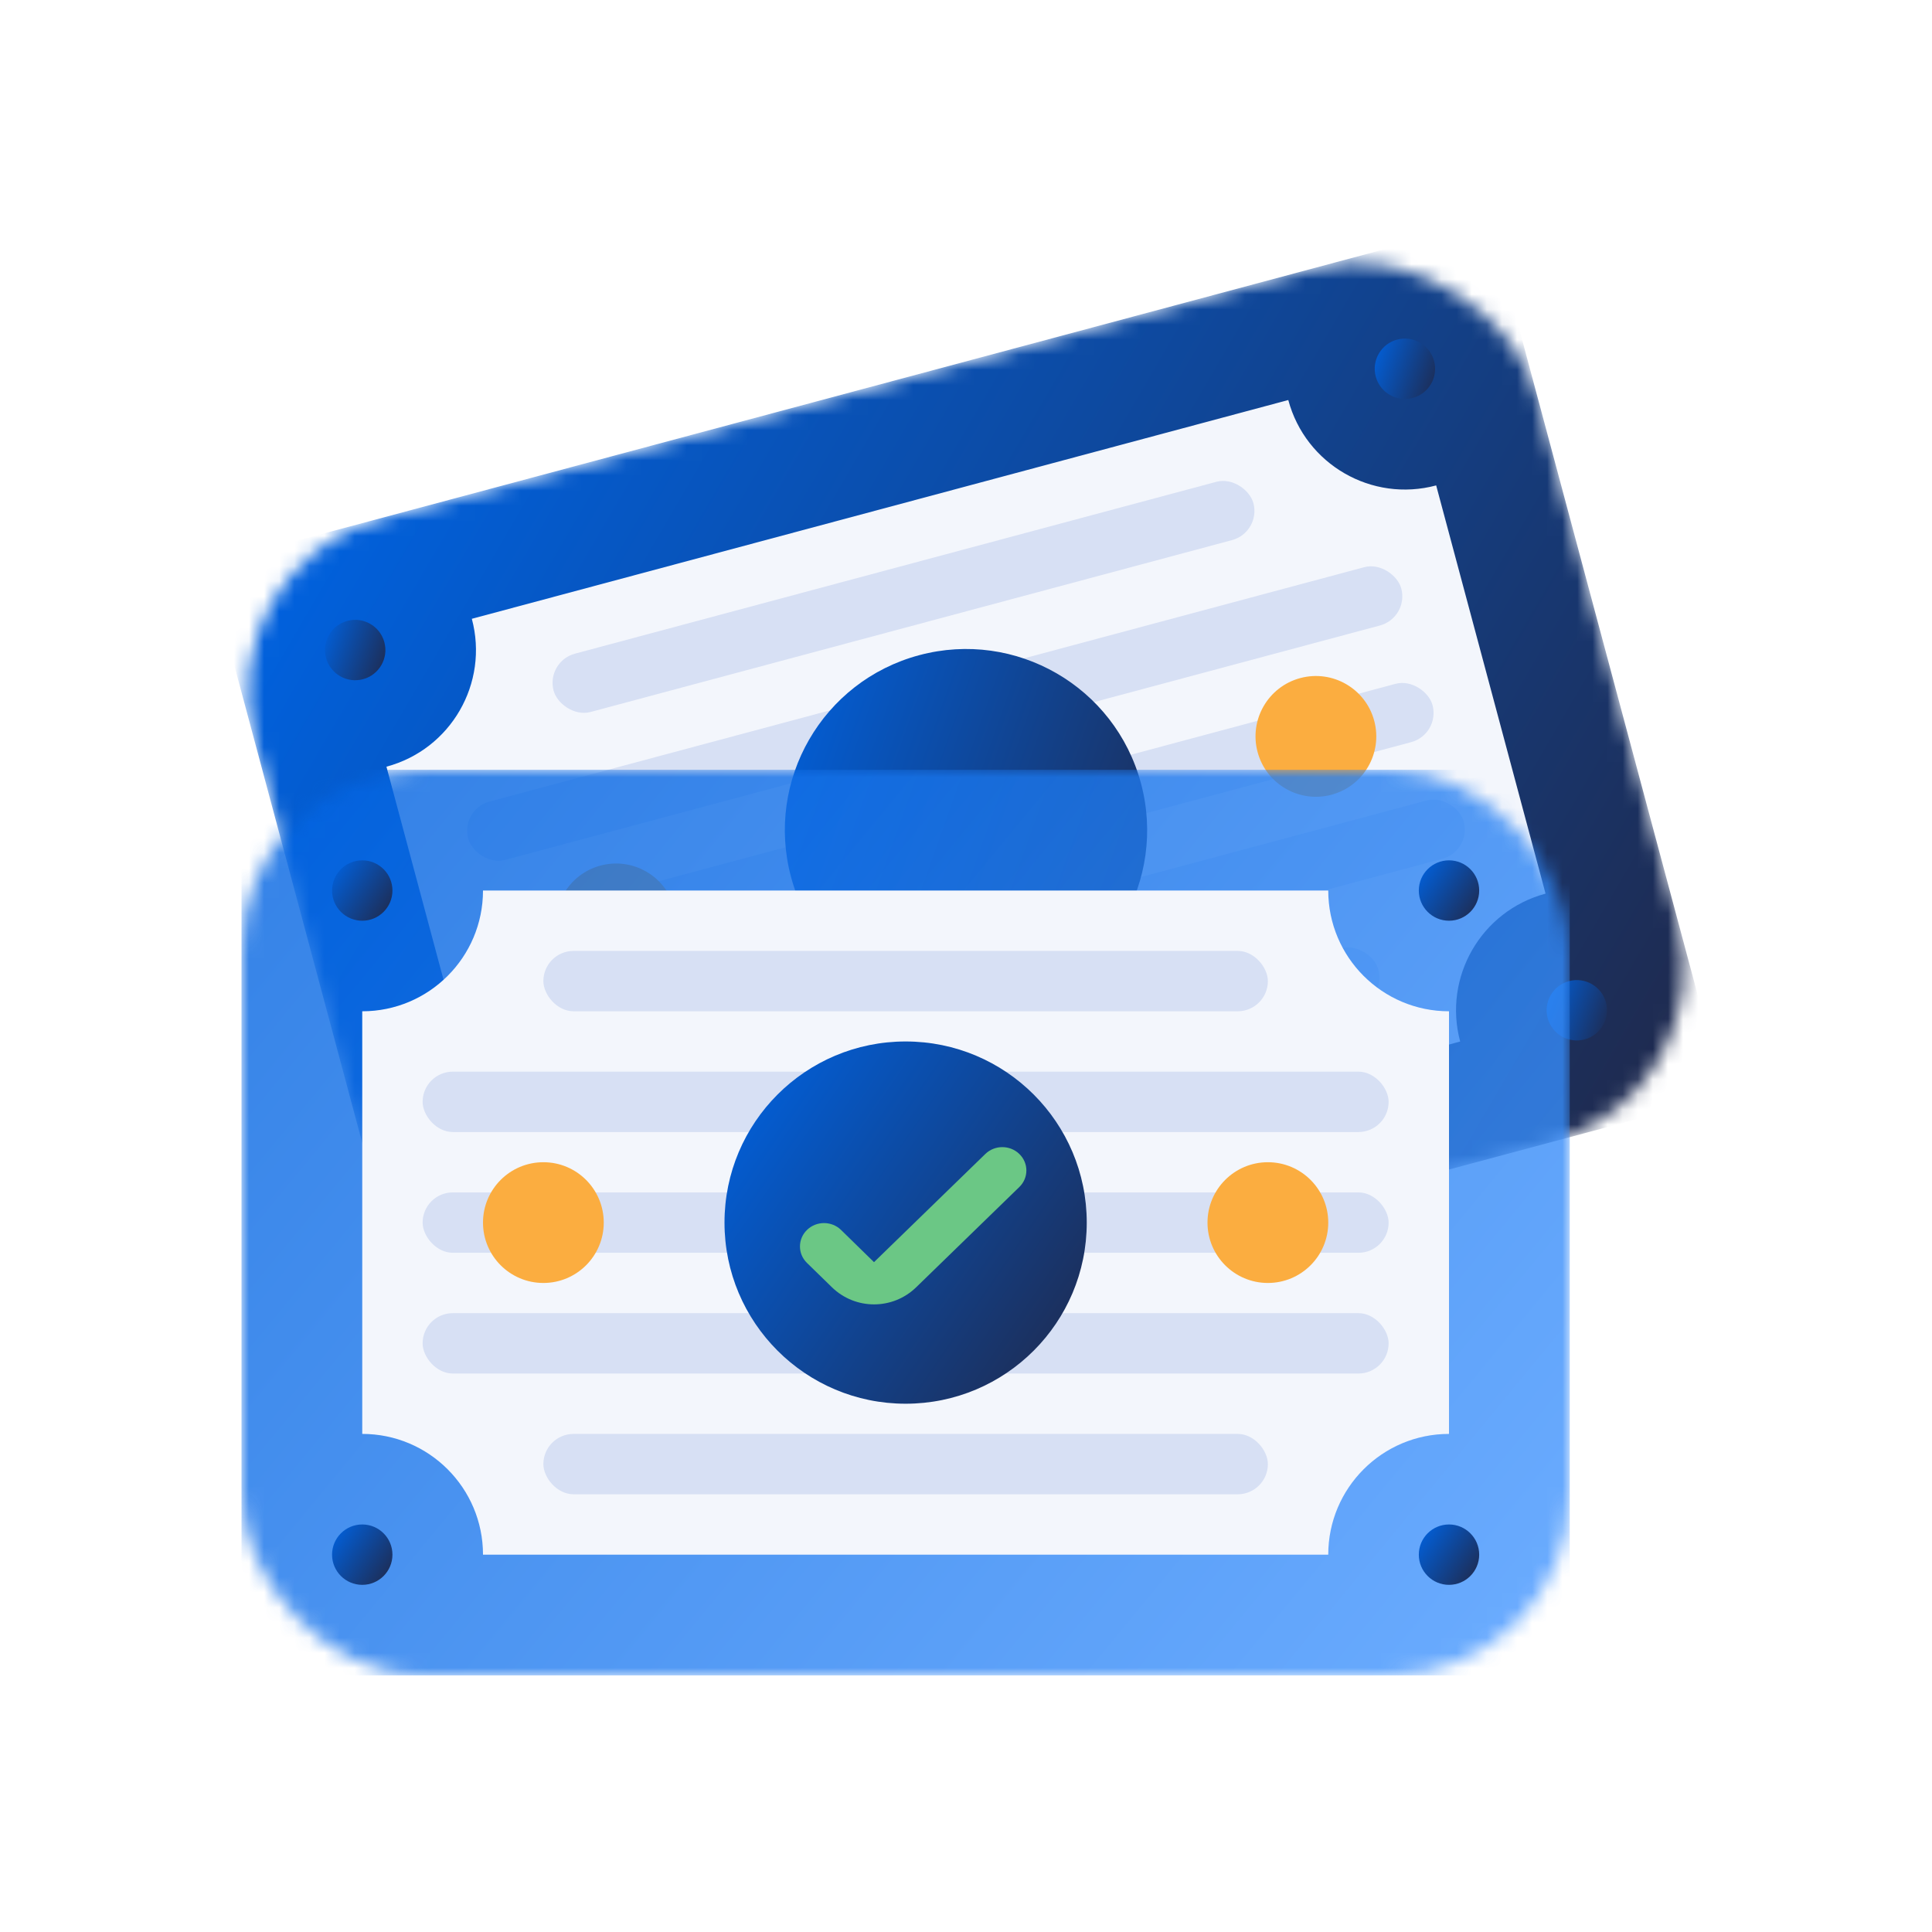 <svg width="128" height="128" viewBox="0 0 128 128" fill="none" xmlns="http://www.w3.org/2000/svg">
<mask id="mask0_892_904" style="mask-type:alpha" maskUnits="userSpaceOnUse" x="16" y="17" width="96" height="76">
<rect x="13.735" y="37.41" width="88" height="60" rx="12" transform="rotate(-15 13.735 37.41)" fill="#D9D9D9"/>
</mask>
<g mask="url(#mask0_892_904)">
<g filter="url(#filter0_b_892_904)">
<rect x="13.735" y="37.41" width="88" height="60" transform="rotate(-15 13.735 37.41)" fill="url(#paint0_linear_892_904)"/>
</g>
<path fill-rule="evenodd" clip-rule="evenodd" d="M25.603 50.795C29.871 49.651 32.404 45.265 31.26 40.997L85.352 26.503C86.496 30.771 90.882 33.303 95.15 32.16L102.397 59.206C98.129 60.349 95.597 64.736 96.74 69.004L42.648 83.498C41.505 79.23 37.118 76.697 32.85 77.841L25.603 50.795Z" fill="#F3F6FC"/>
<rect x="32.573" y="61.351" width="64" height="4" rx="2" transform="rotate(-15 32.573 61.351)" fill="#D7E0F4"/>
<rect x="30.502" y="53.623" width="64" height="4" rx="2" transform="rotate(-15 30.502 53.623)" fill="#D7E0F4"/>
<rect x="36.159" y="43.825" width="48" height="4" rx="2" transform="rotate(-15 36.159 43.825)" fill="#D7E0F4"/>
<rect x="34.644" y="69.078" width="64" height="4" rx="2" transform="rotate(-15 34.644 69.078)" fill="#D7E0F4"/>
<rect x="44.441" y="74.734" width="48" height="4" rx="2" transform="rotate(-15 44.441 74.734)" fill="#D7E0F4"/>
<circle cx="93.079" cy="24.432" r="2" transform="rotate(-15 93.079 24.432)" fill="url(#paint1_linear_892_904)"/>
<circle cx="64" cy="55" r="12" transform="rotate(-15 64 55)" fill="url(#paint2_linear_892_904)"/>
<circle cx="87.182" cy="48.788" r="4" transform="rotate(-15 87.182 48.788)" fill="#FBAD40"/>
<circle cx="40.818" cy="61.211" r="4" transform="rotate(-15 40.818 61.211)" fill="#FBAD40"/>
<circle cx="104.468" cy="66.933" r="2" transform="rotate(-15 104.468 66.933)" fill="url(#paint3_linear_892_904)"/>
<circle cx="34.921" cy="85.567" r="2" transform="rotate(-15 34.921 85.567)" fill="url(#paint4_linear_892_904)"/>
<circle cx="23.533" cy="43.067" r="2" transform="rotate(-15 23.533 43.067)" fill="url(#paint5_linear_892_904)"/>
</g>
<mask id="mask1_892_904" style="mask-type:alpha" maskUnits="userSpaceOnUse" x="16" y="51" width="88" height="60">
<rect x="16" y="51" width="88" height="60" rx="12" fill="#D9D9D9"/>
</mask>
<g mask="url(#mask1_892_904)">
<g filter="url(#filter1_b_892_904)">
<rect x="16" y="51" width="88" height="60" fill="url(#paint6_linear_892_904)" fill-opacity="0.8"/>
</g>
<path fill-rule="evenodd" clip-rule="evenodd" d="M24 67C28.418 67 32 63.418 32 59H88C88 63.418 91.582 67 96 67V95C91.582 95 88 98.582 88 103H32C32 98.582 28.418 95 24 95V67Z" fill="#F3F6FC"/>
<rect x="28" y="79" width="64" height="4" rx="2" fill="#D7E0F4"/>
<rect x="28" y="71" width="64" height="4" rx="2" fill="#D7E0F4"/>
<rect x="36" y="63" width="48" height="4" rx="2" fill="#D7E0F4"/>
<rect x="28" y="87" width="64" height="4" rx="2" fill="#D7E0F4"/>
<rect x="36" y="95" width="48" height="4" rx="2" fill="#D7E0F4"/>
<circle cx="96" cy="59" r="2" fill="url(#paint7_linear_892_904)"/>
<circle cx="60" cy="81" r="12" fill="url(#paint8_linear_892_904)"/>
<circle cx="84" cy="81" r="4" fill="#FBAD40"/>
<circle cx="36" cy="81" r="4" fill="#FBAD40"/>
<circle cx="96" cy="103" r="2" fill="url(#paint9_linear_892_904)"/>
<circle cx="24" cy="103" r="2" fill="url(#paint10_linear_892_904)"/>
<circle cx="24" cy="59" r="2" fill="url(#paint11_linear_892_904)"/>
<path fill-rule="evenodd" clip-rule="evenodd" d="M67.533 76.454C68.156 77.058 68.156 78.038 67.533 78.643L60.697 85.287C59.143 86.797 56.669 86.796 55.117 85.284L53.467 83.675C52.844 83.07 52.844 82.09 53.467 81.485C54.089 80.881 55.097 80.881 55.72 81.485L57.905 83.621L65.28 76.454C65.902 75.849 66.911 75.849 67.533 76.454Z" fill="#6BC785"/>
</g>
<defs>
<filter id="filter0_b_892_904" x="9.735" y="10.634" width="108.531" height="88.731" filterUnits="userSpaceOnUse" color-interpolation-filters="sRGB">
<feFlood flood-opacity="0" result="BackgroundImageFix"/>
<feGaussianBlur in="BackgroundImageFix" stdDeviation="2"/>
<feComposite in2="SourceAlpha" operator="in" result="effect1_backgroundBlur_892_904"/>
<feBlend mode="normal" in="SourceGraphic" in2="effect1_backgroundBlur_892_904" result="shape"/>
</filter>
<filter id="filter1_b_892_904" x="12" y="47" width="96" height="68" filterUnits="userSpaceOnUse" color-interpolation-filters="sRGB">
<feFlood flood-opacity="0" result="BackgroundImageFix"/>
<feGaussianBlur in="BackgroundImageFix" stdDeviation="2"/>
<feComposite in2="SourceAlpha" operator="in" result="effect1_backgroundBlur_892_904"/>
<feBlend mode="normal" in="SourceGraphic" in2="effect1_backgroundBlur_892_904" result="shape"/>
</filter>
<linearGradient id="paint0_linear_892_904" x1="101.735" y1="97.41" x2="30.226" y2="25.253" gradientUnits="userSpaceOnUse">
<stop stop-color="#202849"/>
<stop offset="1" stop-color="#0062E0"/>
</linearGradient>
<linearGradient id="paint1_linear_892_904" x1="95.079" y1="26.432" x2="90.627" y2="23.369" gradientUnits="userSpaceOnUse">
<stop stop-color="#202849"/>
<stop offset="1" stop-color="#0062E0"/>
</linearGradient>
<linearGradient id="paint2_linear_892_904" x1="76" y1="67" x2="49.285" y2="48.62" gradientUnits="userSpaceOnUse">
<stop stop-color="#202849"/>
<stop offset="1" stop-color="#0062E0"/>
</linearGradient>
<linearGradient id="paint3_linear_892_904" x1="106.468" y1="68.933" x2="102.015" y2="65.87" gradientUnits="userSpaceOnUse">
<stop stop-color="#202849"/>
<stop offset="1" stop-color="#0062E0"/>
</linearGradient>
<linearGradient id="paint4_linear_892_904" x1="36.921" y1="87.567" x2="32.468" y2="84.504" gradientUnits="userSpaceOnUse">
<stop stop-color="#202849"/>
<stop offset="1" stop-color="#0062E0"/>
</linearGradient>
<linearGradient id="paint5_linear_892_904" x1="25.533" y1="45.067" x2="21.081" y2="42.003" gradientUnits="userSpaceOnUse">
<stop stop-color="#202849"/>
<stop offset="1" stop-color="#0062E0"/>
</linearGradient>
<linearGradient id="paint6_linear_892_904" x1="16" y1="51" x2="97.81" y2="118.472" gradientUnits="userSpaceOnUse">
<stop stop-color="#0062E0"/>
<stop offset="1" stop-color="#4798FF"/>
</linearGradient>
<linearGradient id="paint7_linear_892_904" x1="98" y1="61" x2="93.547" y2="57.937" gradientUnits="userSpaceOnUse">
<stop stop-color="#202849"/>
<stop offset="1" stop-color="#0062E0"/>
</linearGradient>
<linearGradient id="paint8_linear_892_904" x1="72" y1="93" x2="45.285" y2="74.62" gradientUnits="userSpaceOnUse">
<stop stop-color="#202849"/>
<stop offset="1" stop-color="#0062E0"/>
</linearGradient>
<linearGradient id="paint9_linear_892_904" x1="98" y1="105" x2="93.547" y2="101.937" gradientUnits="userSpaceOnUse">
<stop stop-color="#202849"/>
<stop offset="1" stop-color="#0062E0"/>
</linearGradient>
<linearGradient id="paint10_linear_892_904" x1="26" y1="105" x2="21.547" y2="101.937" gradientUnits="userSpaceOnUse">
<stop stop-color="#202849"/>
<stop offset="1" stop-color="#0062E0"/>
</linearGradient>
<linearGradient id="paint11_linear_892_904" x1="26" y1="61" x2="21.547" y2="57.937" gradientUnits="userSpaceOnUse">
<stop stop-color="#202849"/>
<stop offset="1" stop-color="#0062E0"/>
</linearGradient>
</defs>
</svg>
